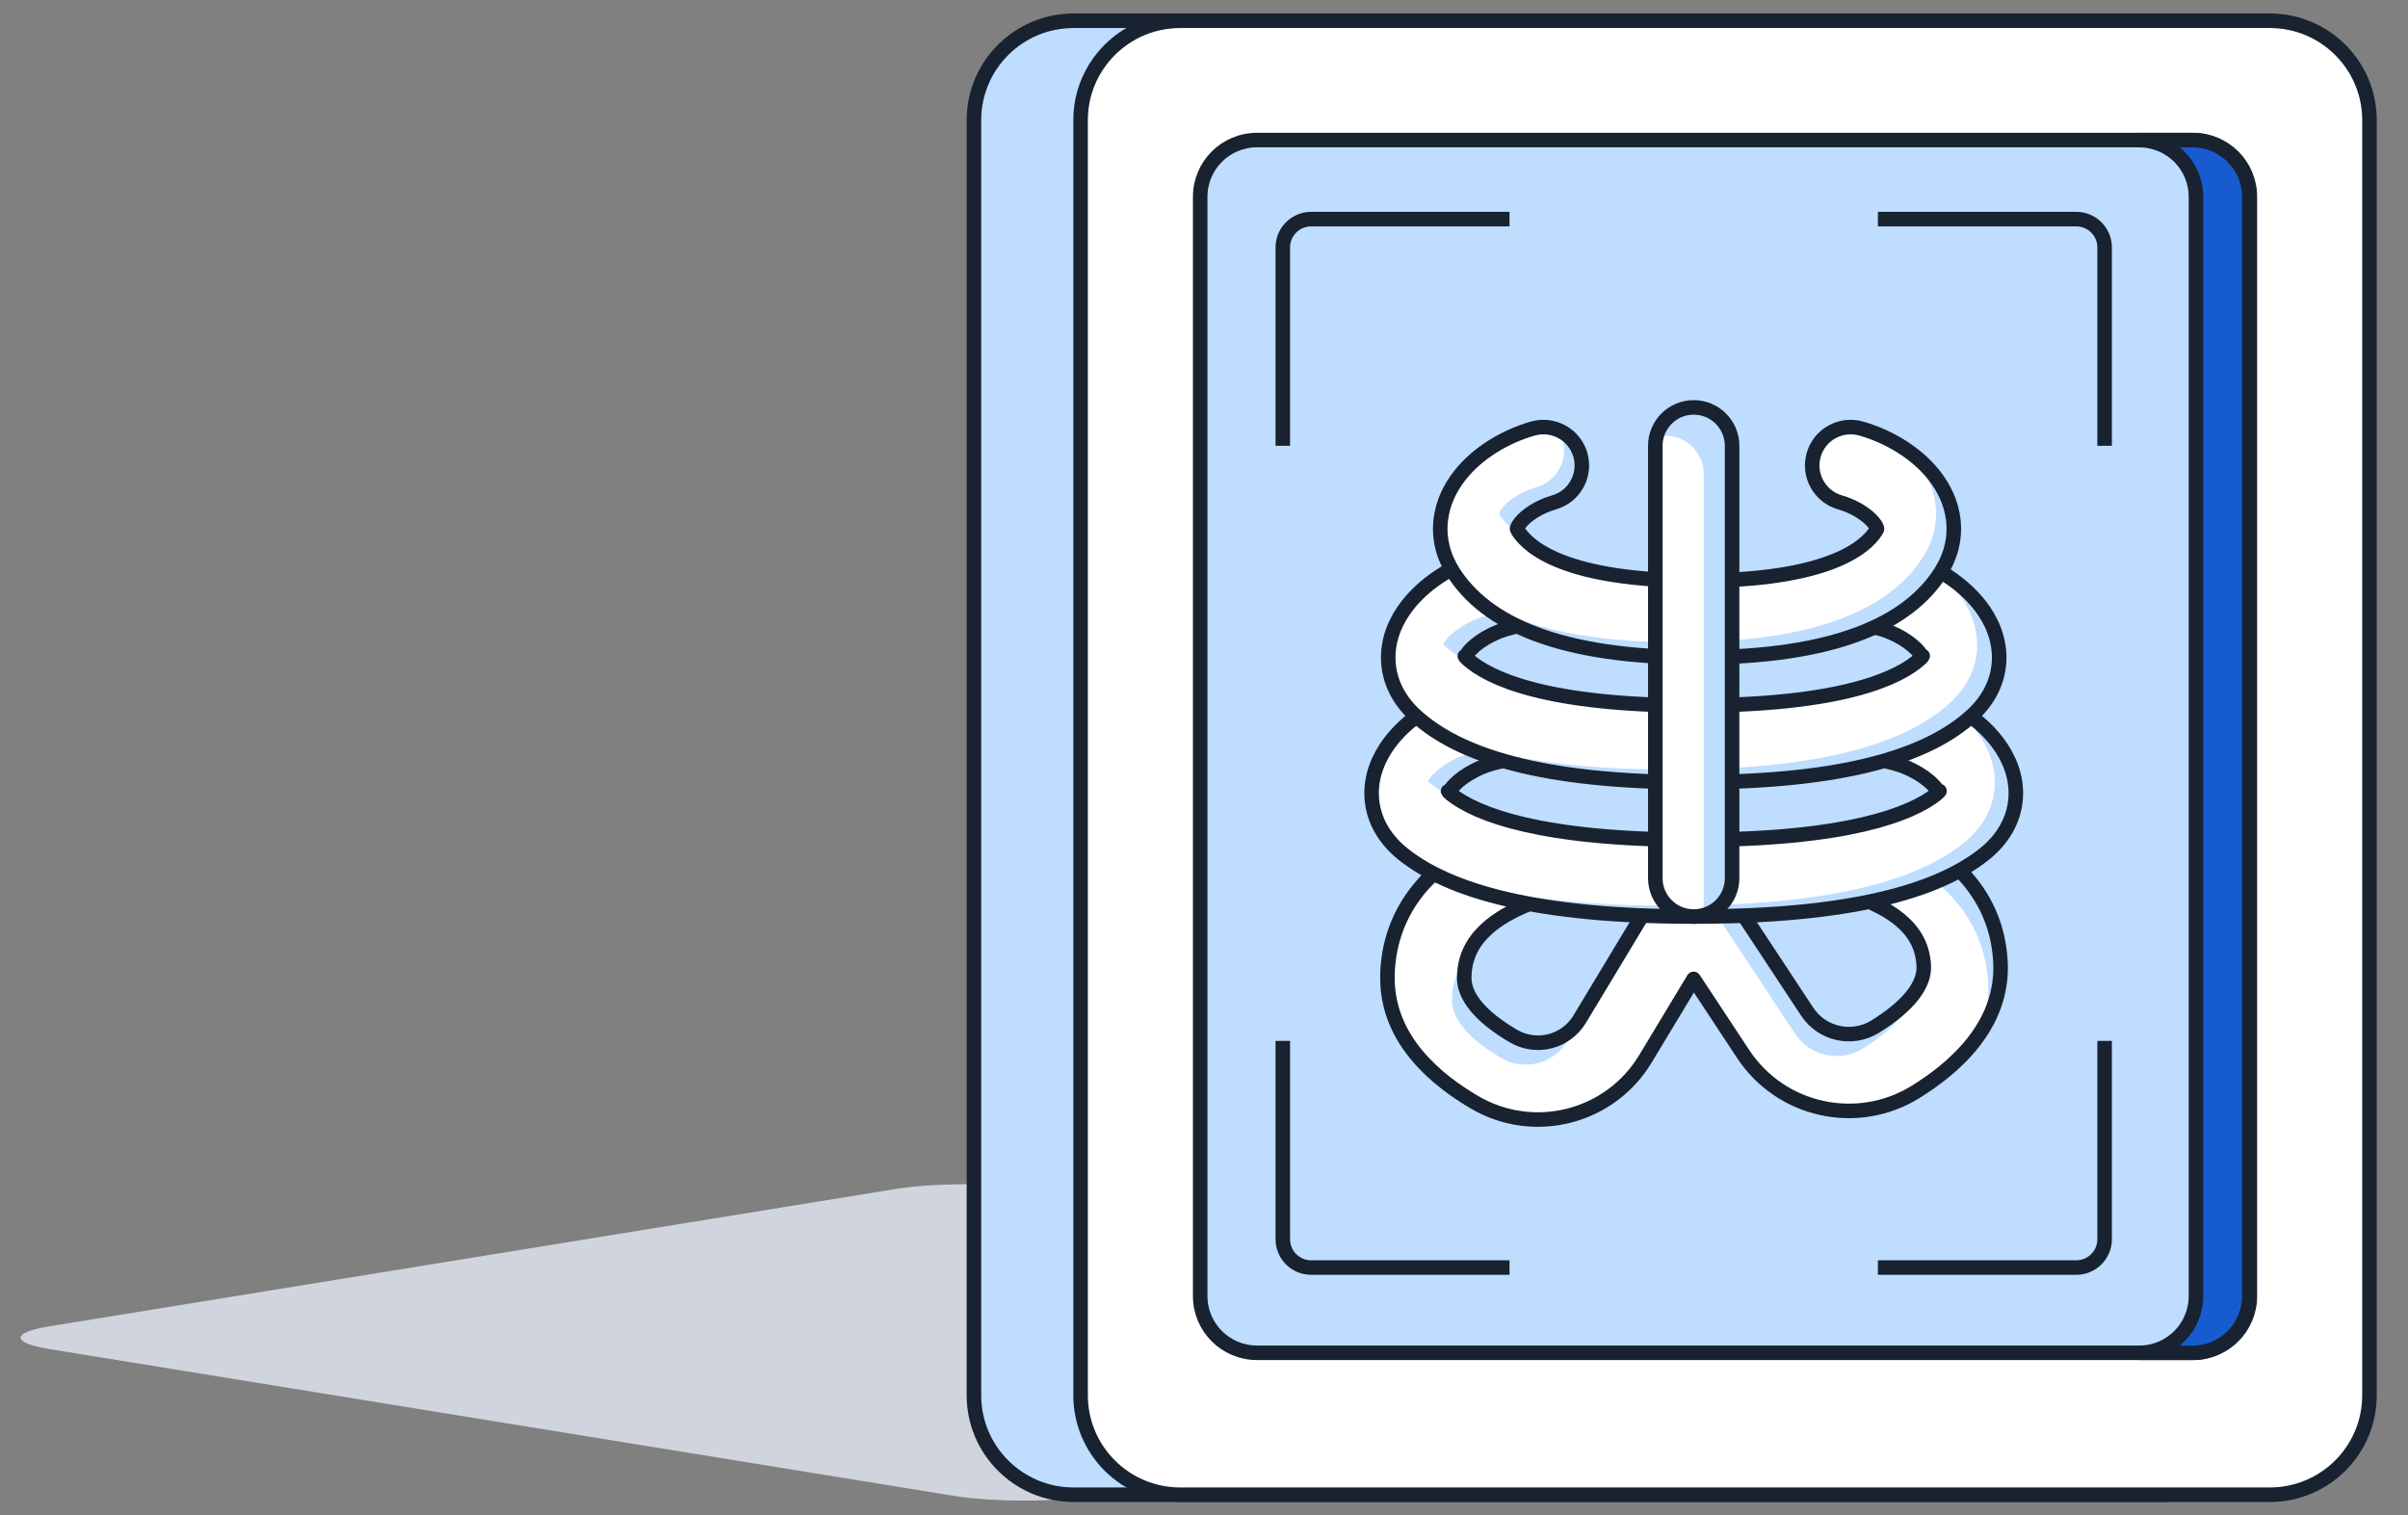 <svg width="116" height="73" viewBox="0 0 116 73" fill="none" xmlns="http://www.w3.org/2000/svg">
<rect x="0" y="0" width="116" height="73" fill="#808080" stroke="none"/>
<path fill-rule="evenodd" clip-rule="evenodd" d="M2.396 63.894L39.509 57.871C39.519 57.87 39.529 57.868 39.539 57.867L43.142 57.282C45.018 56.977 48.058 56.977 49.934 57.282L93.489 64.35C95.364 64.654 95.364 65.148 93.489 65.452L89.856 66.042L56.376 71.475C56.372 71.476 56.368 71.476 56.365 71.477L52.743 72.065C50.867 72.369 47.827 72.369 45.952 72.065L2.396 64.996C0.521 64.692 0.521 64.199 2.396 63.894Z" fill="#D0D5DD"/>
<path d="M104.204 1H51.719C49.067 1 46.917 3.144 46.917 5.789V67.221C46.917 69.866 49.067 72.01 51.719 72.01H104.204C106.856 72.01 109.006 69.866 109.006 67.221V5.789C109.006 3.144 106.856 1 104.204 1Z" fill="#BEDDFF"/>
<path d="M54.888 72.01H94.96M51.719 1H104.204C106.856 1 109.006 3.144 109.006 5.789V67.221C109.006 69.866 106.856 72.01 104.204 72.01H51.719C49.067 72.01 46.917 69.866 46.917 67.221V5.789C46.917 3.144 49.067 1 51.719 1Z" stroke="#182230" stroke-width="0.7"/>
<path d="M109.342 1H56.857C54.205 1 52.055 3.144 52.055 5.789L52.055 67.221C52.055 69.866 54.205 72.01 56.857 72.01H109.342C111.994 72.01 114.144 69.866 114.144 67.221L114.144 5.789C114.144 3.144 111.994 1 109.342 1Z" fill="white" stroke="#182230" stroke-width="0.7" stroke-linejoin="round"/>
<path d="M105.645 6.747H60.554C59.043 6.747 57.817 7.969 57.817 9.477V62.444C57.817 63.951 59.043 65.173 60.554 65.173H105.645C107.157 65.173 108.382 63.951 108.382 62.444V9.477C108.382 7.969 107.157 6.747 105.645 6.747Z" fill="#BEDDFF" stroke="#182230" stroke-width="0.7"/>
<path d="M105.617 6.75H103.048C104.56 6.75 105.785 7.971 105.785 9.48V62.444C105.785 63.952 104.56 65.174 103.048 65.174H105.617C107.13 65.174 108.354 63.952 108.354 62.444V9.48C108.354 7.971 107.13 6.75 105.617 6.75Z" fill="#175BD1" stroke="#182230" stroke-width="0.7" stroke-linejoin="round"/>
<path d="M72.717 10.556H67.257H63.161C62.408 10.556 61.796 11.167 61.796 11.921V16.016V21.477" stroke="#182230" stroke-width="0.7"/>
<path d="M90.464 10.556H95.924H100.02C100.774 10.556 101.385 11.167 101.385 11.921V21.477" stroke="#182230" stroke-width="0.7"/>
<path d="M61.796 50.145V55.605V59.701C61.796 60.455 62.408 61.066 63.161 61.066H67.257H72.717" stroke="#182230" stroke-width="0.7"/>
<path d="M101.385 50.145V59.701C101.385 60.455 100.774 61.066 100.02 61.066H95.924H90.464" stroke="#182230" stroke-width="0.7"/>
<path fill-rule="evenodd" clip-rule="evenodd" d="M96.368 46.343C96.526 49.467 94.042 51.515 92.272 52.608C89.465 54.343 85.787 53.531 83.971 50.776L81.586 47.16L79.264 51.012C77.557 53.844 73.889 54.778 71.036 53.106C69.267 52.07 66.817 50.134 66.837 47.083C66.844 45.914 67.132 44.565 68.017 43.282C68.9 42 70.285 40.921 72.255 40.128C73.203 39.747 74.28 40.206 74.661 41.154C75.042 42.102 74.583 43.179 73.635 43.56C72.192 44.141 71.452 44.816 71.062 45.381C70.674 45.944 70.539 46.534 70.536 47.106C70.53 47.988 71.28 48.962 72.906 49.914C74.012 50.562 75.434 50.2 76.096 49.102L79.931 42.74C80.259 42.196 80.843 41.858 81.478 41.845C82.113 41.833 82.71 42.146 83.059 42.676L87.058 48.74C87.774 49.825 89.222 50.144 90.328 49.461C91.981 48.44 92.719 47.422 92.674 46.529C92.649 46.026 92.516 45.521 92.198 45.044C91.882 44.571 91.311 44.017 90.237 43.526C89.308 43.101 88.9 42.003 89.325 41.075C89.75 40.146 90.848 39.737 91.776 40.163C93.375 40.894 94.522 41.862 95.275 42.991C96.027 44.117 96.316 45.297 96.368 46.343Z" fill="white"/>
<path fill-rule="evenodd" clip-rule="evenodd" d="M95.329 49.852C95.996 48.883 96.438 47.717 96.369 46.343C96.316 45.297 96.027 44.118 95.276 42.991C94.522 41.862 93.376 40.894 91.777 40.163C90.848 39.738 89.75 40.146 89.325 41.075C89.259 41.22 89.213 41.368 89.186 41.518C89.717 41.046 90.498 40.904 91.186 41.218C92.785 41.95 93.931 42.918 94.685 44.047C95.436 45.173 95.725 46.353 95.778 47.399C95.823 48.306 95.646 49.123 95.329 49.852ZM92.031 48.079C91.833 48.845 91.093 49.68 89.737 50.517C88.632 51.2 87.183 50.881 86.468 49.796L82.469 43.732C82.119 43.202 81.522 42.889 80.887 42.901C80.252 42.914 79.668 43.252 79.341 43.796L75.505 50.158C74.843 51.257 73.421 51.618 72.315 50.97C70.689 50.018 69.939 49.044 69.945 48.162C69.948 47.59 70.083 47 70.472 46.437C70.531 46.351 70.599 46.262 70.676 46.171C70.578 46.483 70.538 46.797 70.536 47.106C70.53 47.989 71.281 48.962 72.906 49.914C74.013 50.562 75.434 50.201 76.096 49.102L79.932 42.74C80.26 42.196 80.844 41.858 81.478 41.846C82.113 41.833 82.71 42.146 83.06 42.676L87.059 48.74C87.774 49.825 89.223 50.144 90.328 49.461C91.082 48.996 91.645 48.531 92.031 48.079ZM74.175 43.227C74.742 42.722 74.961 41.898 74.662 41.154C74.281 40.207 73.203 39.747 72.255 40.128C70.285 40.921 68.901 42 68.017 43.282C67.773 43.636 67.574 43.996 67.414 44.356C67.418 44.35 67.422 44.344 67.426 44.337C68.31 43.056 69.694 41.977 71.664 41.184C72.612 40.803 73.689 41.263 74.07 42.21C74.205 42.545 74.235 42.896 74.175 43.227Z" fill="#BEDDFF"/>
<path fill-rule="evenodd" clip-rule="evenodd" d="M96.368 46.343C96.526 49.467 94.042 51.515 92.272 52.608C89.465 54.343 85.787 53.531 83.971 50.776L81.586 47.16L79.264 51.012C77.557 53.844 73.889 54.778 71.036 53.106C69.267 52.07 66.817 50.134 66.837 47.083C66.844 45.914 67.132 44.565 68.017 43.282C68.9 42 70.285 40.921 72.255 40.128C73.203 39.747 74.28 40.206 74.661 41.154C75.042 42.102 74.583 43.179 73.635 43.56C72.192 44.141 71.452 44.816 71.062 45.381C70.674 45.944 70.539 46.534 70.536 47.106C70.53 47.988 71.28 48.962 72.906 49.914C74.012 50.562 75.434 50.2 76.096 49.102L79.931 42.74C80.259 42.196 80.843 41.858 81.478 41.845C82.113 41.833 82.71 42.146 83.059 42.676L87.058 48.74C87.774 49.825 89.222 50.144 90.328 49.461C91.981 48.44 92.719 47.422 92.674 46.529C92.649 46.026 92.516 45.521 92.198 45.044C91.882 44.571 91.311 44.017 90.237 43.526C89.308 43.101 88.9 42.003 89.325 41.075C89.75 40.146 90.848 39.737 91.776 40.163C93.375 40.894 94.522 41.862 95.275 42.991C96.027 44.117 96.316 45.297 96.368 46.343Z" stroke="#182230" stroke-width="0.7" stroke-linecap="round" stroke-linejoin="round"/>
<path fill-rule="evenodd" clip-rule="evenodd" d="M69.797 38.167C69.821 38.191 69.854 38.222 69.902 38.261C71.125 39.232 74.225 40.457 81.591 40.457C88.956 40.457 92.056 39.232 93.279 38.261C93.327 38.222 93.361 38.191 93.384 38.167C93.365 38.127 93.331 38.069 93.274 37.993C92.907 37.506 92.038 36.934 91.025 36.717C90.026 36.502 89.391 35.518 89.606 34.519C89.821 33.521 90.805 32.885 91.803 33.1C93.5 33.465 95.224 34.432 96.229 35.768C96.745 36.453 97.168 37.371 97.101 38.43C97.03 39.542 96.443 40.472 95.58 41.157C93.33 42.945 89.14 44.156 81.591 44.156C74.041 44.156 69.852 42.945 67.602 41.157C66.739 40.472 66.151 39.542 66.081 38.43C66.014 37.371 66.437 36.453 66.952 35.768C67.958 34.432 69.681 33.465 71.378 33.1C72.377 32.885 73.361 33.521 73.575 34.519C73.79 35.518 73.155 36.502 72.156 36.717C71.144 36.934 70.274 37.506 69.907 37.993C69.85 38.069 69.817 38.127 69.797 38.167ZM69.75 38.107C69.75 38.107 69.753 38.111 69.756 38.118C69.751 38.111 69.749 38.107 69.75 38.107ZM93.432 38.107C93.432 38.107 93.43 38.111 93.425 38.118C93.429 38.111 93.431 38.107 93.432 38.107Z" fill="white"/>
<path fill-rule="evenodd" clip-rule="evenodd" d="M68.892 37.739C68.844 37.701 68.81 37.67 68.787 37.646C68.806 37.606 68.84 37.548 68.897 37.472C69.264 36.985 70.133 36.413 71.146 36.195C72.144 35.98 72.78 34.997 72.565 33.998C72.487 33.638 72.31 33.326 72.069 33.083C72.796 33.203 73.411 33.755 73.576 34.519C73.79 35.518 73.155 36.502 72.157 36.717C71.144 36.934 70.275 37.506 69.908 37.993C69.85 38.069 69.817 38.127 69.798 38.167C69.821 38.191 69.855 38.222 69.903 38.261C70.012 38.348 70.137 38.437 70.278 38.527C69.659 38.265 69.212 37.993 68.892 37.739ZM91.632 36.893C91.223 36.61 90.691 36.355 90.106 36.216C90.35 36.46 90.664 36.639 91.025 36.717C91.235 36.761 91.438 36.822 91.632 36.893ZM93.344 33.596C94.08 34.043 94.733 34.602 95.219 35.247C95.734 35.932 96.157 36.85 96.09 37.909C96.02 39.02 95.432 39.95 94.569 40.636C92.319 42.423 88.13 43.635 80.58 43.635C74.841 43.635 71.044 42.935 68.564 41.814C70.979 43.235 75.008 44.156 81.591 44.156C89.141 44.156 93.33 42.945 95.58 41.157C96.443 40.472 97.031 39.542 97.101 38.43C97.168 37.371 96.745 36.453 96.23 35.769C95.531 34.84 94.486 34.09 93.344 33.596ZM68.739 37.586C68.74 37.586 68.742 37.59 68.746 37.597C68.74 37.59 68.739 37.586 68.739 37.586ZM69.75 38.107C69.751 38.107 69.753 38.111 69.756 38.118C69.751 38.111 69.75 38.107 69.75 38.107Z" fill="#BEDDFF"/>
<path fill-rule="evenodd" clip-rule="evenodd" d="M69.797 38.167C69.821 38.192 69.854 38.223 69.902 38.261C71.125 39.232 74.225 40.457 81.591 40.457C88.956 40.457 92.056 39.232 93.279 38.261C93.327 38.223 93.361 38.192 93.384 38.167C93.365 38.127 93.331 38.069 93.274 37.993C92.907 37.506 92.038 36.935 91.025 36.717C90.026 36.502 89.391 35.518 89.606 34.52C89.821 33.521 90.805 32.886 91.803 33.1C93.5 33.466 95.224 34.433 96.229 35.769C96.745 36.453 97.168 37.371 97.101 38.431C97.03 39.542 96.443 40.472 95.58 41.157C93.33 42.945 89.14 44.156 81.591 44.156C74.041 44.156 69.852 42.945 67.602 41.157C66.739 40.472 66.151 39.542 66.081 38.431C66.014 37.371 66.437 36.453 66.952 35.769C67.958 34.433 69.681 33.466 71.378 33.1C72.377 32.886 73.361 33.521 73.575 34.52C73.79 35.518 73.155 36.502 72.156 36.717C71.144 36.935 70.274 37.506 69.907 37.993C69.85 38.069 69.817 38.127 69.797 38.167ZM69.75 38.108C69.75 38.108 69.753 38.111 69.756 38.119C69.751 38.111 69.749 38.108 69.75 38.108ZM93.432 38.108C93.432 38.108 93.43 38.111 93.425 38.119C93.429 38.111 93.431 38.108 93.432 38.108Z" stroke="#182230" stroke-width="0.7" stroke-linecap="round" stroke-linejoin="round"/>
<path fill-rule="evenodd" clip-rule="evenodd" d="M70.59 31.646C70.607 31.668 70.634 31.697 70.674 31.734C71.693 32.675 74.479 33.983 81.59 33.983C88.702 33.983 91.488 32.675 92.507 31.734C92.547 31.697 92.574 31.668 92.591 31.646C92.574 31.605 92.538 31.539 92.467 31.446C92.113 30.983 91.302 30.453 90.365 30.237C89.37 30.008 88.749 29.016 88.978 28.02C89.207 27.025 90.199 26.403 91.195 26.632C92.789 26.999 94.423 27.916 95.404 29.197C95.906 29.853 96.322 30.722 96.306 31.733C96.289 32.794 95.801 33.727 95.016 34.452C92.923 36.385 88.909 37.682 81.59 37.682C74.272 37.682 70.257 36.385 68.164 34.452C67.38 33.727 66.892 32.794 66.875 31.733C66.859 30.722 67.274 29.853 67.777 29.197C68.758 27.916 70.392 26.999 71.986 26.632C72.982 26.403 73.974 27.025 74.203 28.02C74.432 29.016 73.811 30.008 72.815 30.237C71.879 30.453 71.068 30.983 70.714 31.446C70.643 31.539 70.607 31.605 70.59 31.646ZM70.559 31.601C70.559 31.601 70.561 31.604 70.564 31.611C70.56 31.604 70.558 31.601 70.559 31.601ZM92.622 31.601C92.622 31.601 92.621 31.604 92.617 31.611C92.62 31.604 92.622 31.601 92.622 31.601Z" fill="white"/>
<path fill-rule="evenodd" clip-rule="evenodd" d="M69.613 31.127C69.573 31.09 69.546 31.06 69.529 31.039C69.546 30.998 69.582 30.931 69.653 30.838C70.007 30.376 70.818 29.845 71.754 29.63C72.75 29.401 73.371 28.408 73.142 27.413C73.072 27.107 72.93 26.837 72.738 26.616C73.44 26.746 74.033 27.28 74.203 28.02C74.432 29.016 73.811 30.008 72.816 30.237C71.879 30.453 71.068 30.983 70.714 31.446C70.643 31.539 70.607 31.605 70.59 31.646C70.607 31.668 70.634 31.697 70.674 31.734C70.761 31.815 70.861 31.898 70.976 31.983C70.338 31.693 69.904 31.395 69.613 31.127ZM91.002 30.437C90.599 30.113 90.024 29.809 89.385 29.649C89.633 29.934 89.97 30.146 90.366 30.237C90.586 30.288 90.8 30.356 91.002 30.437ZM92.864 27.217C93.435 27.605 93.943 28.067 94.343 28.589C94.846 29.245 95.261 30.115 95.245 31.126C95.228 32.186 94.74 33.12 93.956 33.844C91.862 35.777 87.848 37.075 80.529 37.075C75.085 37.075 71.47 36.357 69.113 35.193C71.393 36.709 75.253 37.682 81.591 37.682C88.91 37.682 92.924 36.385 95.017 34.452C95.801 33.727 96.289 32.794 96.306 31.733C96.323 30.722 95.907 29.853 95.404 29.197C94.769 28.367 93.859 27.691 92.864 27.217ZM69.498 30.993C69.498 30.993 69.5 30.997 69.503 31.003C69.499 30.996 69.498 30.993 69.498 30.993ZM70.559 31.601C70.559 31.601 70.561 31.604 70.564 31.611C70.56 31.604 70.559 31.601 70.559 31.601Z" fill="#BEDDFF"/>
<path fill-rule="evenodd" clip-rule="evenodd" d="M70.59 31.647C70.607 31.668 70.634 31.697 70.674 31.734C71.693 32.675 74.479 33.984 81.59 33.984C88.702 33.984 91.488 32.675 92.507 31.734C92.547 31.697 92.574 31.668 92.591 31.647C92.574 31.606 92.538 31.539 92.467 31.446C92.113 30.984 91.302 30.453 90.365 30.237C89.37 30.009 88.749 29.016 88.978 28.02C89.207 27.025 90.199 26.404 91.195 26.633C92.789 26.999 94.423 27.917 95.404 29.197C95.906 29.853 96.322 30.723 96.306 31.734C96.289 32.794 95.801 33.728 95.016 34.452C92.923 36.385 88.909 37.683 81.59 37.683C74.272 37.683 70.257 36.385 68.164 34.452C67.38 33.728 66.892 32.794 66.875 31.734C66.859 30.723 67.274 29.853 67.777 29.197C68.758 27.917 70.392 26.999 71.986 26.633C72.982 26.404 73.974 27.025 74.203 28.02C74.432 29.016 73.811 30.009 72.815 30.237C71.879 30.453 71.068 30.984 70.714 31.446C70.643 31.539 70.607 31.606 70.59 31.647ZM70.559 31.601C70.559 31.601 70.561 31.604 70.564 31.611C70.56 31.604 70.558 31.601 70.559 31.601ZM92.622 31.601C92.622 31.601 92.621 31.604 92.617 31.611C92.62 31.604 92.622 31.601 92.622 31.601Z" stroke="#182230" stroke-width="0.7" stroke-linecap="round" stroke-linejoin="round"/>
<path fill-rule="evenodd" clip-rule="evenodd" d="M73.081 25.479C73.082 25.485 73.091 25.519 73.132 25.583C73.648 26.387 75.465 27.973 81.751 27.973C88.037 27.973 89.853 26.387 90.369 25.583C90.409 25.519 90.419 25.485 90.42 25.479C90.421 25.474 90.421 25.473 90.421 25.47L90.421 25.47C90.42 25.46 90.405 25.365 90.271 25.194C89.98 24.822 89.369 24.411 88.641 24.203C87.658 23.922 87.09 22.898 87.37 21.916C87.651 20.934 88.675 20.365 89.657 20.646C90.959 21.018 92.308 21.796 93.183 22.913C93.631 23.485 94.001 24.209 94.097 25.055C94.195 25.929 93.984 26.797 93.483 27.579C91.923 30.014 88.424 31.672 81.751 31.672C75.076 31.672 71.578 30.014 70.018 27.579C69.517 26.797 69.306 25.929 69.404 25.055C69.5 24.209 69.87 23.485 70.318 22.913C71.193 21.796 72.542 21.018 73.844 20.646C74.826 20.365 75.85 20.934 76.131 21.916C76.411 22.898 75.843 23.922 74.861 24.203C74.132 24.411 73.522 24.822 73.23 25.194C73.096 25.365 73.081 25.46 73.08 25.47L73.08 25.47C73.08 25.473 73.08 25.474 73.081 25.479Z" fill="white"/>
<path fill-rule="evenodd" clip-rule="evenodd" d="M72.276 24.855C72.235 24.791 72.226 24.757 72.225 24.75C72.224 24.745 72.224 24.744 72.224 24.741C72.225 24.732 72.24 24.637 72.374 24.465C72.665 24.094 73.275 23.683 74.004 23.474C74.987 23.194 75.555 22.17 75.275 21.188C75.226 21.018 75.156 20.861 75.067 20.719C75.567 20.928 75.97 21.355 76.13 21.916C76.411 22.899 75.842 23.922 74.86 24.203C74.131 24.411 73.521 24.822 73.23 25.194C73.096 25.365 73.081 25.46 73.08 25.47L73.08 25.471C73.079 25.474 73.079 25.474 73.081 25.479C73.082 25.485 73.091 25.52 73.132 25.583C73.175 25.65 73.227 25.722 73.289 25.799C72.745 25.456 72.442 25.114 72.276 24.855ZM91.933 21.736C92.073 21.879 92.204 22.028 92.326 22.184C92.775 22.757 93.145 23.481 93.24 24.327C93.339 25.201 93.128 26.069 92.627 26.85C91.067 29.286 87.568 30.944 80.894 30.944C76.014 30.944 72.831 30.057 70.863 28.628C72.71 30.478 76.086 31.672 81.75 31.672C88.424 31.672 91.922 30.014 93.483 27.579C93.984 26.798 94.195 25.93 94.096 25.055C94.001 24.21 93.631 23.486 93.182 22.913C92.831 22.465 92.404 22.071 91.933 21.736Z" fill="#BEDDFF"/>
<path fill-rule="evenodd" clip-rule="evenodd" d="M73.081 25.479C73.082 25.485 73.091 25.52 73.132 25.583C73.648 26.388 75.465 27.973 81.751 27.973C88.037 27.973 89.853 26.388 90.369 25.583C90.409 25.52 90.419 25.485 90.42 25.479C90.421 25.474 90.421 25.473 90.421 25.471L90.421 25.47C90.42 25.46 90.405 25.365 90.271 25.194C89.98 24.822 89.369 24.411 88.641 24.203C87.658 23.922 87.09 22.899 87.37 21.916C87.651 20.934 88.675 20.366 89.657 20.646C90.959 21.018 92.308 21.796 93.183 22.913C93.631 23.486 94.001 24.209 94.097 25.055C94.195 25.929 93.984 26.798 93.483 27.579C91.923 30.014 88.424 31.672 81.751 31.672C75.076 31.672 71.578 30.014 70.018 27.579C69.517 26.798 69.306 25.929 69.404 25.055C69.5 24.209 69.87 23.486 70.318 22.913C71.193 21.796 72.542 21.018 73.844 20.646C74.826 20.366 75.85 20.934 76.131 21.916C76.411 22.899 75.843 23.922 74.861 24.203C74.132 24.411 73.522 24.822 73.23 25.194C73.096 25.365 73.081 25.46 73.08 25.47L73.08 25.471C73.08 25.473 73.08 25.474 73.081 25.479Z" stroke="#182230" stroke-width="0.7" stroke-linecap="round" stroke-linejoin="round"/>
<path fill-rule="evenodd" clip-rule="evenodd" d="M81.59 19.627C82.612 19.627 83.44 20.456 83.44 21.477V42.306C83.44 43.328 82.612 44.156 81.59 44.156C80.569 44.156 79.741 43.328 79.741 42.306V21.477C79.741 20.456 80.569 19.627 81.59 19.627Z" fill="white"/>
<path fill-rule="evenodd" clip-rule="evenodd" d="M83.441 21.477C83.441 20.456 82.612 19.627 81.591 19.627C80.719 19.627 79.987 20.231 79.793 21.044C79.931 21.01 80.077 20.993 80.226 20.993C81.247 20.993 82.075 21.821 82.075 22.842V43.671C82.075 43.821 82.058 43.966 82.024 44.105C82.837 43.91 83.441 43.178 83.441 42.306V21.477Z" fill="#BEDDFF"/>
<path fill-rule="evenodd" clip-rule="evenodd" d="M81.59 19.627C82.612 19.627 83.44 20.456 83.44 21.477V42.306C83.44 43.328 82.612 44.156 81.59 44.156C80.569 44.156 79.741 43.328 79.741 42.306V21.477C79.741 20.456 80.569 19.627 81.59 19.627Z" stroke="#182230" stroke-width="0.7" stroke-linecap="round" stroke-linejoin="round"/>
</svg>
